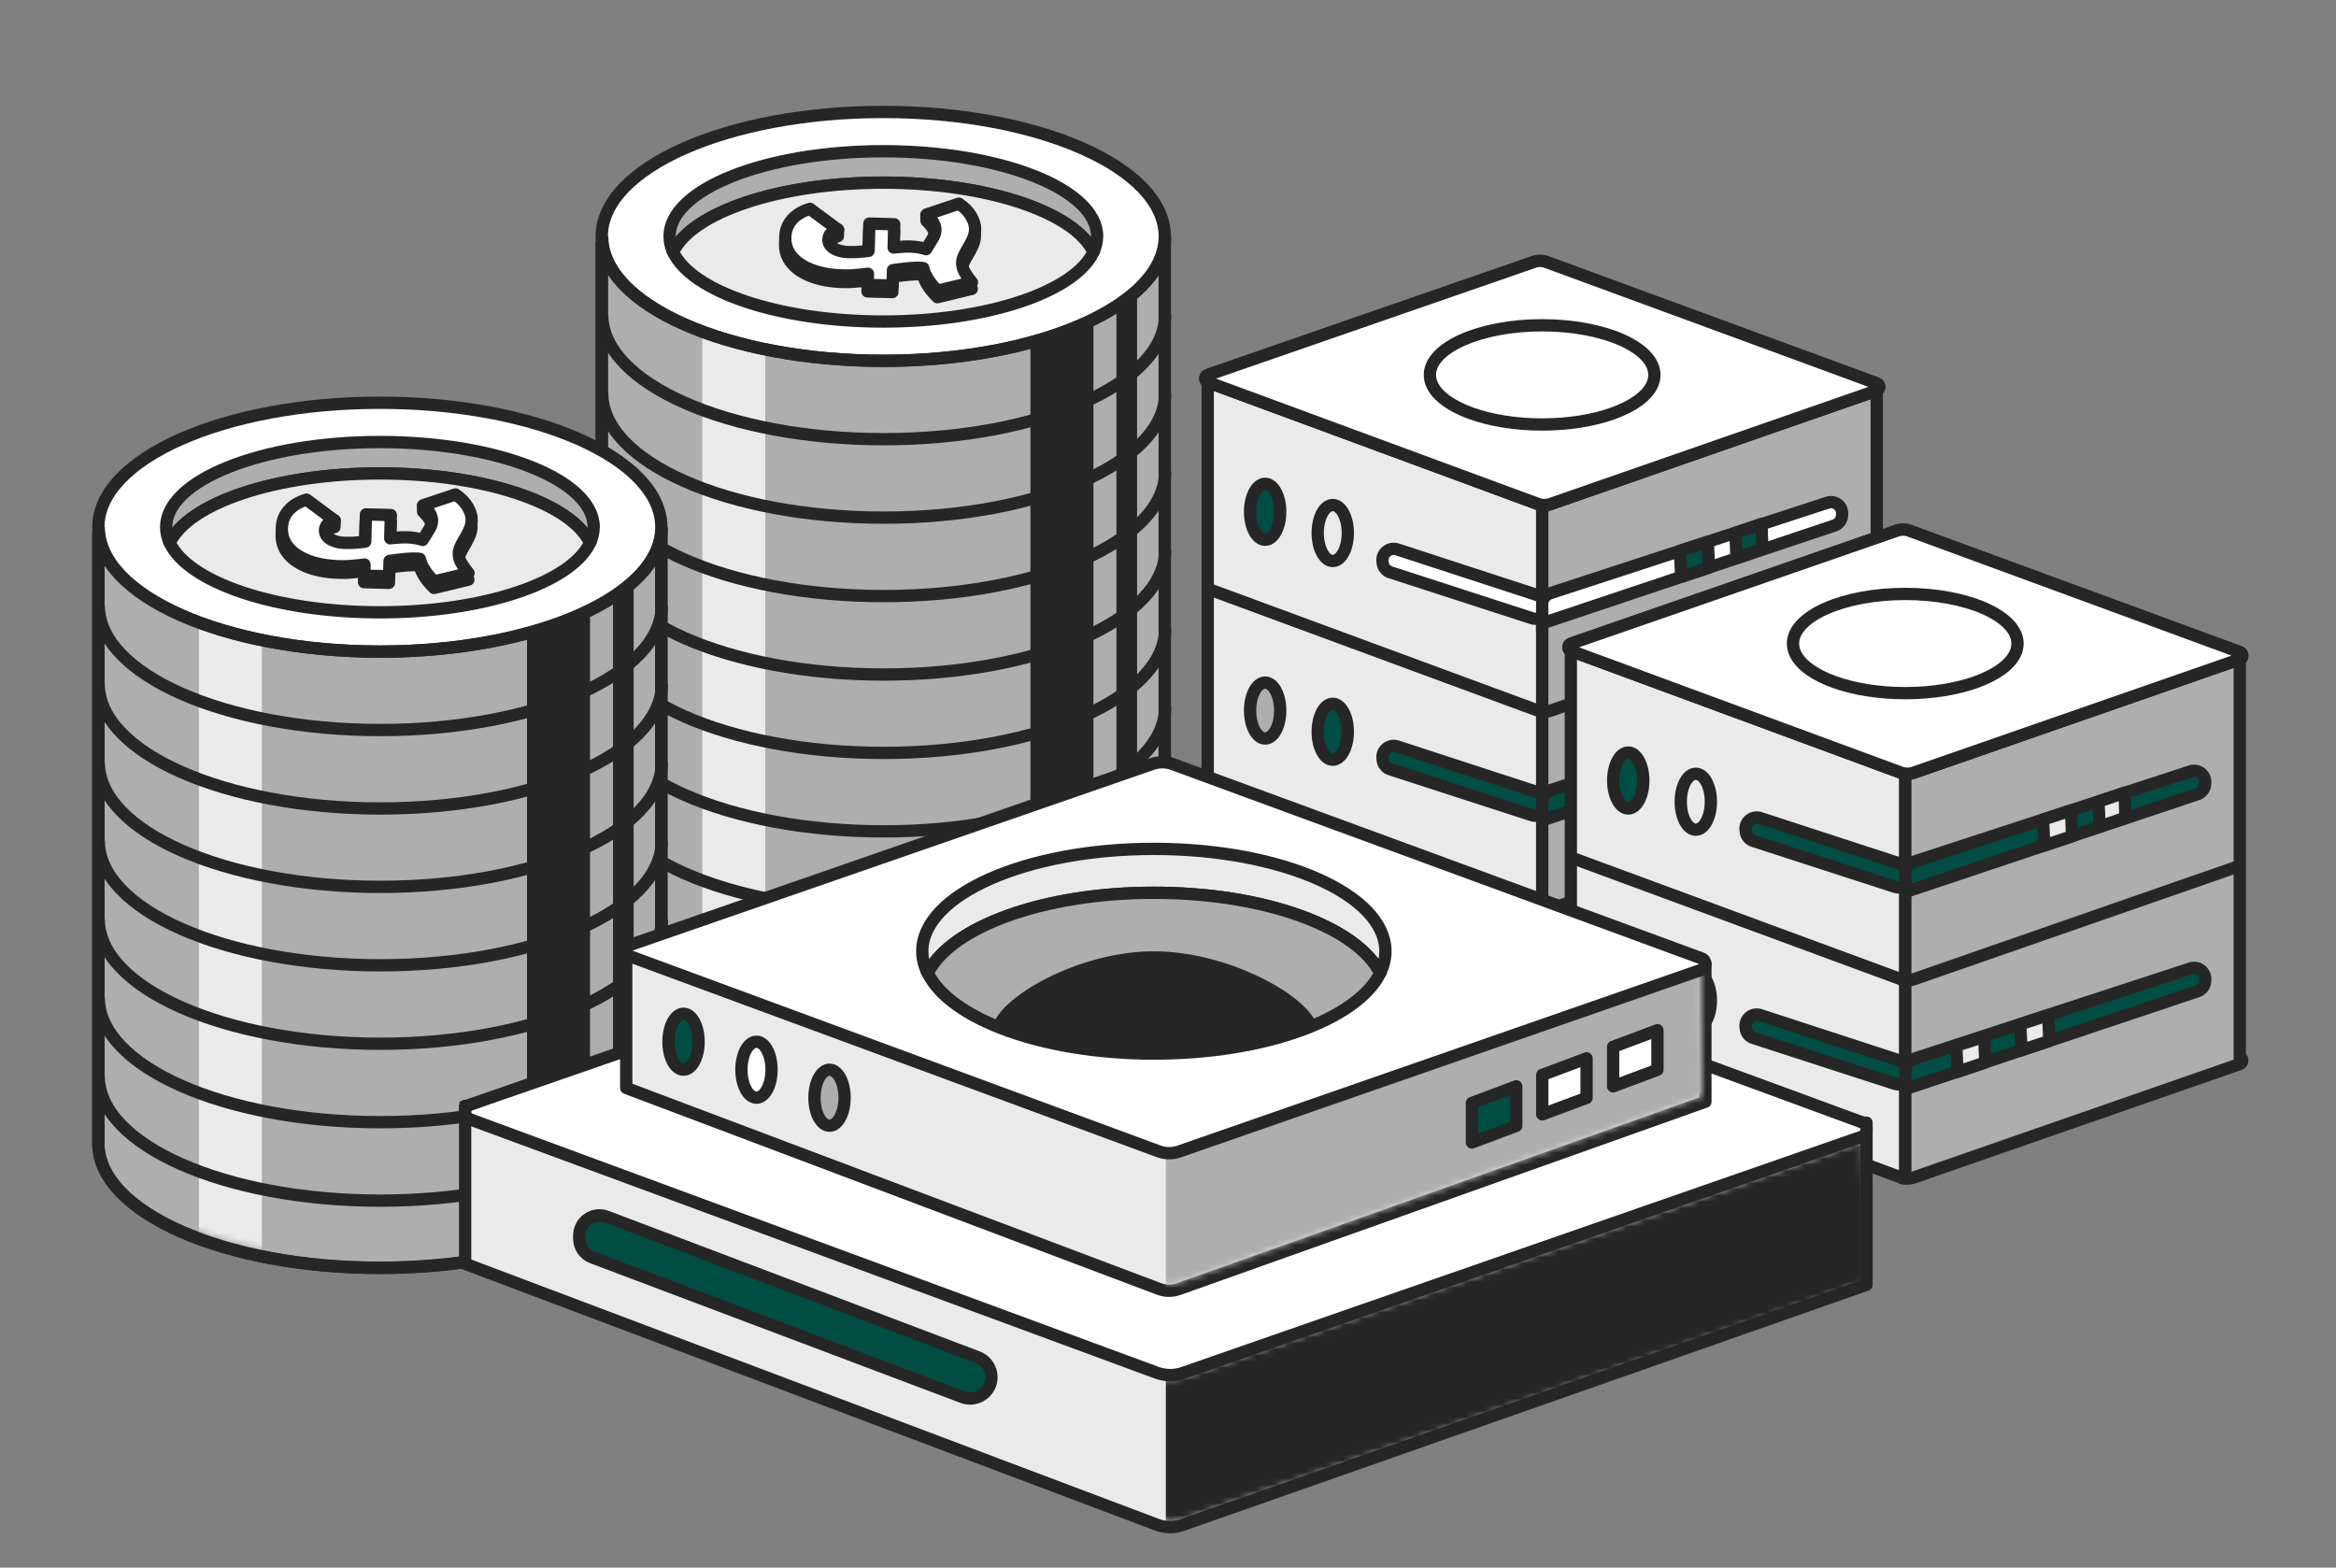<svg width="380" height="255" viewBox="0 0 380 255" fill="none" xmlns="http://www.w3.org/2000/svg">
<rect x="0" y="0" width="380" height="255" fill="#808080" stroke="none"/>
<g clip-path="url(#clip0_625_3988)">
<path d="M250.871 82.13V147.99C250.621 147.97 250.381 147.9 250.141 147.82L196.451 128.01C195.921 127.82 195.921 127.04 196.461 126.86V62.15L250.131 81.96C250.371 82.05 250.611 82.11 250.861 82.13H250.871Z" fill="#EAEAEA" stroke="#262626" stroke-width="2" stroke-linejoin="round"/>
<path d="M305.291 129.38L252.231 147.84C251.801 148 251.331 148.04 250.881 147.99V82.13C251.331 82.19 251.801 82.13 252.231 81.98L305.291 63.52V128.22C305.841 128.41 305.841 129.19 305.291 129.38Z" fill="#AEAEAE" stroke="#262626" stroke-width="2" stroke-miterlimit="10"/>
<path d="M305.291 63.52L252.231 81.98C251.801 82.13 251.331 82.18 250.881 82.13C250.631 82.11 250.391 82.05 250.151 81.96L196.461 62.15C195.931 61.96 195.931 61.18 196.471 60.99L249.511 42.61C250.181 42.37 250.911 42.38 251.581 42.63L305.291 62.36C305.841 62.55 305.841 63.33 305.291 63.52Z" fill="white" stroke="#262626" stroke-width="2" stroke-miterlimit="10"/>
<path d="M305.291 63.52L252.231 81.98C251.801 82.13 251.331 82.18 250.881 82.13C250.631 82.11 250.391 82.05 250.151 81.96L196.461 62.15C195.931 61.96 195.931 61.18 196.471 60.99L249.511 42.61C250.181 42.37 250.911 42.38 251.581 42.63L305.291 62.36C305.841 62.55 305.841 63.33 305.291 63.52Z" fill="white" stroke="#262626" stroke-width="2" stroke-miterlimit="10"/>
<path d="M305.291 97.14L252.231 115.6C251.801 115.75 251.331 115.8 250.881 115.75C250.631 115.73 250.391 115.67 250.151 115.58L196.461 95.77" stroke="#262626" stroke-width="2" stroke-miterlimit="10"/>
<path d="M250.871 148.01V147.99" stroke="#262626" stroke-width="2" stroke-miterlimit="10"/>
<path d="M205.802 87.8C207.155 87.8 208.252 85.763 208.252 83.25C208.252 80.737 207.155 78.7 205.802 78.7C204.448 78.7 203.352 80.737 203.352 83.25C203.352 85.763 204.448 87.8 205.802 87.8Z" fill="#004D44" stroke="#262626" stroke-width="2" stroke-linecap="round" stroke-linejoin="round"/>
<path d="M216.802 91.25C218.155 91.25 219.252 89.213 219.252 86.7C219.252 84.187 218.155 82.15 216.802 82.15C215.448 82.15 214.352 84.187 214.352 86.7C214.352 89.213 215.448 91.25 216.802 91.25Z" fill="#EAEAEA" stroke="#262626" stroke-width="2" stroke-linejoin="round"/>
<path d="M205.802 120.13C207.155 120.13 208.252 118.093 208.252 115.58C208.252 113.067 207.155 111.03 205.802 111.03C204.448 111.03 203.352 113.067 203.352 115.58C203.352 118.093 204.448 120.13 205.802 120.13Z" fill="#AEAEAE" stroke="#262626" stroke-width="2" stroke-miterlimit="10"/>
<path d="M216.802 123.58C218.155 123.58 219.252 121.543 219.252 119.03C219.252 116.517 218.155 114.48 216.802 114.48C215.448 114.48 214.352 116.517 214.352 119.03C214.352 121.543 215.448 123.58 216.802 123.58Z" fill="#004D44" stroke="#262626" stroke-width="2" stroke-linecap="round" stroke-linejoin="round"/>
<path d="M250.872 52.91C240.782 52.91 232.602 56.53 232.602 60.98C232.602 61.57 232.742 62.15 233.022 62.71C234.812 66.34 242.122 69.05 250.862 69.05C259.602 69.05 266.912 66.34 268.702 62.71C268.982 62.15 269.122 61.57 269.122 60.98C269.122 56.52 260.942 52.91 250.852 52.91H250.872Z" stroke="#262626" stroke-width="2" stroke-miterlimit="10"/>
<path d="M250.32 96.88L227.23 89.35C226.02 88.99 224.81 89.95 224.89 91.21L224.91 91.47C224.96 92.24 225.48 92.9 226.22 93.11L249.24 100.57C250.5 100.94 251.74 99.97 251.7 98.67V98.62C251.65 97.82 251.1 97.12 250.33 96.89L250.32 96.88Z" fill="white" stroke="#262626" stroke-width="2" stroke-miterlimit="10"/>
<path d="M250.871 101.4L298.301 85.52C299.041 85.32 299.581 84.67 299.641 83.91L299.661 83.65C299.761 82.39 298.581 81.4 297.361 81.74L252.281 96.46C251.501 96.67 250.941 97.36 250.871 98.16V101.4Z" fill="white" stroke="#262626" stroke-width="2" stroke-miterlimit="10"/>
<path d="M273.271 89.61L277.831 88.12L278.001 92.32L273.491 93.83L273.271 89.61Z" fill="#004D44" stroke="#262626" stroke-width="2" stroke-linecap="round" stroke-linejoin="round"/>
<path d="M282.301 86.69L286.541 85.23L286.681 89.29L282.481 90.77L282.301 86.69Z" fill="#004D44" stroke="#262626" stroke-width="2" stroke-linecap="round" stroke-linejoin="round"/>
<path d="M250.32 128.93L227.23 121.4C226.02 121.04 224.81 122 224.89 123.26L224.91 123.52C224.96 124.29 225.48 124.95 226.22 125.16L249.24 132.62C250.5 132.99 251.74 132.02 251.7 130.72V130.67C251.65 129.87 251.1 129.17 250.33 128.94L250.32 128.93Z" fill="#004D44" stroke="#262626" stroke-width="2" stroke-linecap="round" stroke-linejoin="round"/>
<path d="M250.871 133.45L298.301 117.57C299.041 117.37 299.581 116.72 299.641 115.96L299.661 115.7C299.761 114.44 298.581 113.45 297.361 113.79L252.281 128.51C251.501 128.72 250.941 129.41 250.871 130.21V133.45Z" fill="#004D44" stroke="#262626" stroke-width="2" stroke-linecap="round" stroke-linejoin="round"/>
<path d="M269.57 122.91L274.13 121.42L274.3 125.62L269.78 127.13L269.57 122.91Z" fill="#EAEAEA" stroke="#262626" stroke-width="2" stroke-linecap="round" stroke-linejoin="round"/>
<path d="M259.16 126.41L263.72 124.92L263.89 129.12L259.37 130.63L259.16 126.41Z" fill="#EAEAEA" stroke="#262626" stroke-width="2" stroke-linecap="round" stroke-linejoin="round"/>
<path d="M309.939 125.83V191.69C309.689 191.67 309.449 191.6 309.209 191.52L255.519 171.71C254.989 171.52 254.989 170.74 255.529 170.56V105.85L309.199 125.66C309.439 125.75 309.679 125.81 309.929 125.83H309.939Z" fill="#EAEAEA" stroke="#262626" stroke-width="2" stroke-linejoin="round"/>
<path d="M364.349 173.08L311.289 191.54C310.859 191.7 310.389 191.74 309.939 191.69V125.83C310.389 125.89 310.859 125.83 311.289 125.68L364.349 107.22V171.92C364.899 172.11 364.899 172.89 364.349 173.08Z" fill="#AEAEAE" stroke="#262626" stroke-width="2" stroke-miterlimit="10"/>
<path d="M364.349 107.23L311.289 125.69C310.859 125.84 310.389 125.89 309.939 125.84C309.689 125.82 309.449 125.76 309.209 125.67L255.519 105.86C254.989 105.67 254.989 104.89 255.529 104.7L308.569 86.32C309.239 86.08 309.969 86.09 310.639 86.34L364.349 106.07C364.899 106.26 364.899 107.04 364.349 107.23Z" fill="white" stroke="#262626" stroke-width="2" stroke-miterlimit="10"/>
<path d="M364.349 107.23L311.289 125.69C310.859 125.84 310.389 125.89 309.939 125.84C309.689 125.82 309.449 125.76 309.209 125.67L255.519 105.86C254.989 105.67 254.989 104.89 255.529 104.7L308.569 86.32C309.239 86.08 309.969 86.09 310.639 86.34L364.349 106.07C364.899 106.26 364.899 107.04 364.349 107.23Z" fill="white" stroke="#262626" stroke-width="2" stroke-miterlimit="10"/>
<path d="M364.35 140.84L311.29 159.3C310.86 159.45 310.39 159.5 309.94 159.45C309.69 159.43 309.45 159.37 309.21 159.28L255.52 139.47" stroke="#262626" stroke-width="2" stroke-miterlimit="10"/>
<path d="M309.939 191.71V191.69" stroke="#262626" stroke-width="2" stroke-miterlimit="10"/>
<path d="M264.87 131.51C266.223 131.51 267.32 129.473 267.32 126.96C267.32 124.447 266.223 122.41 264.87 122.41C263.517 122.41 262.42 124.447 262.42 126.96C262.42 129.473 263.517 131.51 264.87 131.51Z" fill="#004D44" stroke="#262626" stroke-width="2" stroke-linecap="round" stroke-linejoin="round"/>
<path d="M275.86 134.96C277.213 134.96 278.31 132.923 278.31 130.41C278.31 127.897 277.213 125.86 275.86 125.86C274.507 125.86 273.41 127.897 273.41 130.41C273.41 132.923 274.507 134.96 275.86 134.96Z" fill="#EAEAEA" stroke="#262626" stroke-width="2" stroke-linejoin="round"/>
<path d="M264.87 163.84C266.223 163.84 267.32 161.803 267.32 159.29C267.32 156.777 266.223 154.74 264.87 154.74C263.517 154.74 262.42 156.777 262.42 159.29C262.42 161.803 263.517 163.84 264.87 163.84Z" fill="#AEAEAE" stroke="#262626" stroke-width="2" stroke-miterlimit="10"/>
<path d="M275.86 167.29C277.213 167.29 278.31 165.253 278.31 162.74C278.31 160.227 277.213 158.19 275.86 158.19C274.507 158.19 273.41 160.227 273.41 162.74C273.41 165.253 274.507 167.29 275.86 167.29Z" fill="#004D44" stroke="#262626" stroke-width="2" stroke-linecap="round" stroke-linejoin="round"/>
<path d="M309.94 96.61C299.85 96.61 291.67 100.23 291.67 104.68C291.67 105.27 291.81 105.85 292.09 106.41C293.88 110.04 301.19 112.75 309.93 112.75C318.67 112.75 325.98 110.04 327.77 106.41C328.05 105.85 328.19 105.27 328.19 104.68C328.19 100.22 320.01 96.61 309.92 96.61H309.94Z" stroke="#262626" stroke-width="2" stroke-miterlimit="10"/>
<path d="M309.379 140.58L286.289 133.05C285.079 132.69 283.869 133.65 283.949 134.91L283.969 135.17C284.019 135.94 284.539 136.6 285.279 136.81L308.299 144.27C309.559 144.64 310.799 143.67 310.759 142.37V142.32C310.709 141.52 310.159 140.82 309.389 140.59L309.379 140.58Z" fill="#004D44" stroke="#262626" stroke-width="2" stroke-linecap="round" stroke-linejoin="round"/>
<path d="M309.939 145.1L357.369 129.22C358.109 129.02 358.649 128.37 358.709 127.61L358.729 127.35C358.829 126.09 357.649 125.1 356.429 125.44L311.349 140.16C310.569 140.37 310.009 141.06 309.939 141.86V145.1Z" fill="#004D44" stroke="#262626" stroke-width="2" stroke-linecap="round" stroke-linejoin="round"/>
<path d="M332.34 133.31L336.9 131.82L337.07 136.02L332.55 137.53L332.34 133.31Z" fill="#EAEAEA" stroke="#262626" stroke-width="2" stroke-linecap="round" stroke-linejoin="round"/>
<path d="M341.359 130.39L345.609 128.94L345.749 133L341.549 134.47L341.359 130.39Z" fill="#EAEAEA" stroke="#262626" stroke-width="2" stroke-linecap="round" stroke-linejoin="round"/>
<path d="M309.379 172.63L286.289 165.1C285.079 164.74 283.869 165.7 283.949 166.96L283.969 167.22C284.019 167.99 284.539 168.65 285.279 168.86L308.299 176.32C309.559 176.69 310.799 175.72 310.759 174.42V174.37C310.709 173.57 310.159 172.87 309.389 172.64L309.379 172.63Z" fill="#004D44" stroke="#262626" stroke-width="2" stroke-linecap="round" stroke-linejoin="round"/>
<path d="M309.939 177.16L357.369 161.28C358.109 161.08 358.649 160.43 358.709 159.67L358.729 159.41C358.829 158.15 357.649 157.16 356.429 157.5L311.349 172.22C310.569 172.43 310.009 173.12 309.939 173.92V177.16Z" fill="#004D44" stroke="#262626" stroke-width="2" stroke-linecap="round" stroke-linejoin="round"/>
<path d="M328.629 166.61L333.199 165.12L333.359 169.32L328.849 170.83L328.629 166.61Z" fill="#EAEAEA" stroke="#262626" stroke-width="2" stroke-linecap="round" stroke-linejoin="round"/>
<path d="M318.219 170.11L322.779 168.62L322.949 172.82L318.439 174.34L318.219 170.11Z" fill="#EAEAEA" stroke="#262626" stroke-width="2" stroke-linecap="round" stroke-linejoin="round"/>
<path d="M97.891 40.38V138.66C97.891 149.84 118.391 158.9 143.681 158.9C168.971 158.9 189.471 149.84 189.471 138.66V40.38H97.891Z" fill="#AEAEAE" stroke="#262626" stroke-width="2" stroke-miterlimit="10"/>
<mask id="mask0_625_3988" style="mask-type:luminance" maskUnits="userSpaceOnUse" x="97" y="38" width="93" height="120">
<path d="M97.891 38.45V137.32C97.891 148.5 118.391 157.56 143.681 157.56C168.971 157.56 189.471 148.5 189.471 137.32V38.45H97.891Z" fill="white"/>
</mask>
<g mask="url(#mask0_625_3988)">
<path d="M177.871 47.17H167.621V163.43H177.871V47.17Z" fill="#262626"/>
<path d="M124.49 46.79H114.24V163.05H124.49V46.79Z" fill="#EAEAEA"/>
<path d="M184.969 42.35H181.609V158.61H184.969V42.35Z" fill="#262626"/>
</g>
<path d="M97.891 40.25V138.71C97.891 149.89 118.391 158.95 143.681 158.95C168.971 158.95 189.471 149.89 189.471 138.71V40.25H97.891Z" stroke="#262626" stroke-width="2" stroke-miterlimit="10"/>
<path d="M143.681 58.69C168.97 58.69 189.471 49.628 189.471 38.45C189.471 27.272 168.97 18.21 143.681 18.21C118.392 18.21 97.891 27.272 97.891 38.45C97.891 49.628 118.392 58.69 143.681 58.69Z" fill="white" stroke="#262626" stroke-width="2" stroke-miterlimit="10"/>
<path d="M189.541 38.45C189.541 49.63 169.041 58.69 143.751 58.69C118.461 58.69 97.961 49.63 97.961 38.45" stroke="#262626" stroke-width="2" stroke-miterlimit="10"/>
<path d="M189.541 51.2C189.541 62.38 169.041 71.44 143.751 71.44C118.461 71.44 97.961 62.38 97.961 51.2" stroke="#262626" stroke-width="2" stroke-miterlimit="10"/>
<path d="M189.541 63.96C189.541 75.14 169.041 84.2 143.751 84.2C118.461 84.2 97.961 75.14 97.961 63.96" stroke="#262626" stroke-width="2" stroke-miterlimit="10"/>
<path d="M189.541 76.72C189.541 87.9 169.041 96.96 143.751 96.96C118.461 96.96 97.961 87.9 97.961 76.72" stroke="#262626" stroke-width="2" stroke-miterlimit="10"/>
<path d="M189.541 89.48C189.541 100.66 169.041 109.72 143.751 109.72C118.461 109.72 97.961 100.66 97.961 89.48" stroke="#262626" stroke-width="2" stroke-miterlimit="10"/>
<path d="M189.541 102.23C189.541 113.41 169.041 122.47 143.751 122.47C118.461 122.47 97.961 113.41 97.961 102.23" stroke="#262626" stroke-width="2" stroke-miterlimit="10"/>
<path d="M189.541 114.99C189.541 126.17 169.041 135.23 143.751 135.23C118.461 135.23 97.961 126.17 97.961 114.99" stroke="#262626" stroke-width="2" stroke-miterlimit="10"/>
<path d="M189.541 127.75C189.541 138.93 169.041 147.99 143.751 147.99C118.461 147.99 97.961 138.93 97.961 127.75" stroke="#262626" stroke-width="2" stroke-miterlimit="10"/>
<path d="M178.46 38.45C178.46 39.32 178.26 40.17 177.87 41C174.86 34.58 160.7 29.71 143.68 29.71C126.66 29.71 112.51 34.58 109.5 41C109.12 40.17 108.92 39.32 108.92 38.45C108.92 30.8 124.49 24.6 143.69 24.6C162.89 24.6 178.47 30.8 178.47 38.45H178.46Z" fill="#AEAEAE" stroke="#262626" stroke-width="2" stroke-linecap="round" stroke-linejoin="round"/>
<path d="M177.87 41C174.86 47.42 160.7 52.3 143.68 52.3C126.66 52.3 112.51 47.43 109.5 41C112.51 34.58 126.67 29.71 143.68 29.71C160.69 29.71 174.86 34.58 177.87 41Z" fill="#EAEAEA" stroke="#262626" stroke-width="2" stroke-miterlimit="10"/>
<path d="M150.741 35.95C151.231 36.42 151.591 36.87 151.811 37.29C152.031 37.71 152.141 38.07 152.141 38.38C152.131 38.86 152.011 39.29 151.791 39.67C151.571 40.05 151.361 40.41 151.161 40.72C150.941 41.05 150.761 41.34 150.611 41.59C150.561 41.57 150.511 41.56 150.471 41.54C149.701 41.31 148.881 41.19 148.021 41.16C147.441 41.14 146.701 41.18 145.801 41.27C145.651 41.29 145.491 41.31 145.341 41.32L145.441 37.54L141.391 37.43L141.271 41.86C141.021 41.89 140.761 41.93 140.521 41.96C139.741 42.05 138.921 42.09 138.051 42.07C137.381 42.05 136.791 41.95 136.281 41.77C135.771 41.59 135.381 41.35 135.111 41.05C134.841 40.75 134.711 40.41 134.721 40.03C134.721 39.8 134.781 39.58 134.881 39.38C134.981 39.18 135.151 38.99 135.371 38.83C135.601 38.67 135.911 38.53 136.301 38.42L136.331 37.36L131.721 35.03C130.491 35.4 129.521 35.98 128.811 36.78C128.111 37.58 127.741 38.54 127.711 39.66C127.681 40.87 128.051 41.93 128.811 42.84C129.581 43.75 130.681 44.47 132.111 45C133.541 45.53 135.231 45.82 137.181 45.87C137.631 45.88 138.081 45.87 138.561 45.85C139.031 45.82 139.611 45.77 140.281 45.7C140.541 45.67 140.841 45.63 141.161 45.59L141.111 47.4L145.161 47.51L145.231 45C145.571 44.95 145.901 44.91 146.261 44.86C146.891 44.78 147.481 44.71 148.041 44.67C148.601 44.62 149.071 44.61 149.461 44.62C149.691 44.62 149.921 44.65 150.151 44.67C150.261 45.12 150.421 45.57 150.671 46.02C151.121 46.84 151.731 47.61 152.491 48.34L158.081 46.99C157.591 46.41 157.211 45.86 156.911 45.35C156.621 44.84 156.481 44.32 156.491 43.8C156.491 43.48 156.561 43.17 156.681 42.88C156.801 42.59 156.931 42.32 157.081 42.06C157.231 41.8 157.361 41.58 157.471 41.38C157.671 41.05 157.911 40.61 158.171 40.06C158.441 39.51 158.581 38.93 158.591 38.32C158.611 37.71 158.401 37.01 157.961 36.24C157.521 35.47 156.851 34.79 155.951 34.19L150.691 34.97L150.721 35.93L150.741 35.95Z" fill="white" stroke="#262626" stroke-width="2" stroke-linecap="round" stroke-linejoin="round"/>
<path d="M150.77 34.89C151.26 35.36 151.62 35.81 151.84 36.23C152.06 36.65 152.17 37.01 152.17 37.32C152.16 37.8 152.04 38.23 151.82 38.61C151.6 38.99 151.39 39.35 151.19 39.66C150.97 39.99 150.79 40.28 150.64 40.53C150.59 40.51 150.54 40.5 150.5 40.48C149.73 40.25 148.91 40.13 148.05 40.1C147.47 40.08 146.73 40.12 145.83 40.21C145.68 40.23 145.52 40.25 145.37 40.26L145.47 36.48L141.42 36.37L141.3 40.8C141.05 40.83 140.79 40.87 140.55 40.9C139.77 40.99 138.95 41.03 138.08 41.01C137.41 40.99 136.82 40.89 136.31 40.71C135.8 40.53 135.41 40.29 135.14 39.99C134.87 39.69 134.74 39.35 134.75 38.97C134.75 38.74 134.81 38.52 134.91 38.32C135.01 38.12 135.18 37.93 135.4 37.77C135.63 37.61 135.94 37.47 136.33 37.36L131.75 33.97C130.52 34.34 129.55 34.92 128.84 35.72C128.14 36.52 127.77 37.48 127.74 38.6C127.71 39.81 128.08 40.87 128.84 41.78C129.61 42.69 130.71 43.41 132.14 43.94C133.57 44.47 135.26 44.76 137.21 44.81C137.66 44.82 138.11 44.81 138.59 44.79C139.06 44.76 139.64 44.71 140.31 44.64C140.57 44.61 140.87 44.57 141.19 44.53L141.14 46.34L145.19 46.45L145.26 43.94C145.6 43.89 145.93 43.85 146.29 43.8C146.92 43.72 147.51 43.65 148.07 43.61C148.63 43.56 149.1 43.55 149.49 43.56C149.72 43.56 149.95 43.59 150.18 43.61C150.29 44.06 150.45 44.51 150.7 44.96C151.15 45.78 151.76 46.55 152.52 47.28L158.11 45.93C157.62 45.35 157.24 44.8 156.94 44.29C156.65 43.78 156.51 43.26 156.52 42.74C156.52 42.42 156.59 42.11 156.71 41.82C156.83 41.53 156.96 41.26 157.11 41C157.26 40.74 157.39 40.52 157.5 40.32C157.7 39.99 157.94 39.55 158.2 39C158.47 38.45 158.61 37.87 158.62 37.26C158.64 36.65 158.43 35.95 157.99 35.18C157.55 34.41 156.88 33.73 155.98 33.13L150.76 34.88L150.77 34.89Z" fill="white" stroke="#262626" stroke-width="2" stroke-linecap="round" stroke-linejoin="round"/>
<path d="M16 87.69V185.97C16 197.15 36.5 206.21 61.79 206.21C87.08 206.21 107.58 197.15 107.58 185.97V87.69H16Z" fill="#AEAEAE" stroke="#262626" stroke-width="2" stroke-miterlimit="10"/>
<mask id="mask1_625_3988" style="mask-type:luminance" maskUnits="userSpaceOnUse" x="16" y="85" width="92" height="120">
<path d="M16 85.75V184.62C16 195.8 36.5 204.86 61.79 204.86C87.08 204.86 107.58 195.8 107.58 184.62V85.75H16Z" fill="white"/>
</mask>
<g mask="url(#mask1_625_3988)">
<path d="M95.981 94.48H85.731V210.74H95.981V94.48Z" fill="#262626"/>
<path d="M42.6 94.09H32.35V210.35H42.6V94.09Z" fill="#EAEAEA"/>
<path d="M103.079 89.65H99.719V205.91H103.079V89.65Z" fill="#262626"/>
</g>
<path d="M16 87.55V186.01C16 197.19 36.5 206.25 61.79 206.25C87.08 206.25 107.58 197.19 107.58 186.01V87.55H16Z" stroke="#262626" stroke-width="2" stroke-miterlimit="10"/>
<path d="M61.79 105.99C87.079 105.99 107.58 96.928 107.58 85.75C107.58 74.572 87.079 65.51 61.79 65.51C36.501 65.51 16 74.572 16 85.75C16 96.928 36.501 105.99 61.79 105.99Z" fill="white" stroke="#262626" stroke-width="2" stroke-miterlimit="10"/>
<path d="M107.65 85.75C107.65 96.93 87.15 105.99 61.86 105.99C36.57 105.99 16.07 96.93 16.07 85.75" stroke="#262626" stroke-width="2" stroke-miterlimit="10"/>
<path d="M107.65 98.51C107.65 109.69 87.15 118.75 61.86 118.75C36.57 118.75 16.07 109.69 16.07 98.51" stroke="#262626" stroke-width="2" stroke-miterlimit="10"/>
<path d="M107.65 111.27C107.65 122.45 87.15 131.51 61.86 131.51C36.57 131.51 16.07 122.45 16.07 111.27" stroke="#262626" stroke-width="2" stroke-miterlimit="10"/>
<path d="M107.65 124.02C107.65 135.2 87.15 144.26 61.86 144.26C36.57 144.26 16.07 135.2 16.07 124.02" stroke="#262626" stroke-width="2" stroke-miterlimit="10"/>
<path d="M107.65 136.78C107.65 147.96 87.15 157.02 61.86 157.02C36.57 157.02 16.07 147.96 16.07 136.78" stroke="#262626" stroke-width="2" stroke-miterlimit="10"/>
<path d="M107.65 149.54C107.65 160.72 87.15 169.78 61.86 169.78C36.57 169.78 16.07 160.72 16.07 149.54" stroke="#262626" stroke-width="2" stroke-miterlimit="10"/>
<path d="M107.65 162.3C107.65 173.48 87.15 182.54 61.86 182.54C36.57 182.54 16.07 173.48 16.07 162.3" stroke="#262626" stroke-width="2" stroke-miterlimit="10"/>
<path d="M107.65 175.06C107.65 186.24 87.15 195.3 61.86 195.3C36.57 195.3 16.07 186.24 16.07 175.06" stroke="#262626" stroke-width="2" stroke-miterlimit="10"/>
<path d="M96.569 85.75C96.569 86.62 96.369 87.47 95.979 88.3C92.969 81.88 78.809 77.01 61.789 77.01C44.769 77.01 30.619 81.88 27.609 88.3C27.229 87.47 27.029 86.62 27.029 85.75C27.029 78.1 42.599 71.9 61.799 71.9C80.999 71.9 96.579 78.1 96.579 85.75H96.569Z" fill="#AEAEAE" stroke="#262626" stroke-width="2" stroke-linecap="round" stroke-linejoin="round"/>
<path d="M95.979 88.3C92.969 94.72 78.809 99.6 61.789 99.6C44.769 99.6 30.619 94.73 27.609 88.3C30.619 81.88 44.779 77.01 61.789 77.01C78.799 77.01 92.969 81.88 95.979 88.3Z" fill="#EAEAEA" stroke="#262626" stroke-width="2" stroke-miterlimit="10"/>
<path d="M68.85 83.25C69.34 83.72 69.7 84.17 69.92 84.59C70.14 85.01 70.25 85.37 70.25 85.68C70.24 86.16 70.12 86.59 69.9 86.97C69.68 87.35 69.47 87.71 69.27 88.02C69.05 88.35 68.87 88.64 68.72 88.89C68.67 88.87 68.62 88.86 68.58 88.84C67.81 88.61 66.99 88.49 66.13 88.46C65.55 88.44 64.81 88.48 63.91 88.57C63.76 88.59 63.6 88.61 63.45 88.62L63.55 84.84L59.5 84.73L59.38 89.16C59.13 89.19 58.87 89.23 58.63 89.26C57.85 89.35 57.03 89.39 56.16 89.37C55.49 89.35 54.9 89.25 54.39 89.07C53.88 88.89 53.49 88.65 53.22 88.35C52.95 88.05 52.82 87.71 52.83 87.33C52.83 87.1 52.89 86.88 52.99 86.68C53.09 86.48 53.26 86.29 53.48 86.13C53.71 85.97 54.02 85.83 54.41 85.72L54.44 84.66L49.83 82.33C48.6 82.7 47.63 83.28 46.92 84.08C46.22 84.88 45.85 85.84 45.82 86.96C45.79 88.17 46.16 89.23 46.92 90.14C47.69 91.05 48.79 91.77 50.22 92.3C51.65 92.83 53.34 93.12 55.29 93.17C55.74 93.18 56.19 93.17 56.67 93.15C57.14 93.12 57.72 93.07 58.39 93C58.65 92.97 58.95 92.93 59.27 92.89L59.22 94.7L63.27 94.81L63.34 92.3C63.68 92.25 64.01 92.21 64.37 92.16C65 92.08 65.59 92.01 66.15 91.97C66.71 91.92 67.18 91.91 67.57 91.92C67.8 91.92 68.03 91.95 68.26 91.97C68.37 92.42 68.53 92.87 68.78 93.32C69.23 94.14 69.84 94.91 70.6 95.64L76.19 94.29C75.7 93.71 75.32 93.16 75.02 92.65C74.73 92.14 74.59 91.62 74.6 91.1C74.6 90.78 74.67 90.47 74.79 90.18C74.91 89.89 75.04 89.62 75.19 89.36C75.34 89.1 75.47 88.88 75.58 88.68C75.78 88.35 76.02 87.91 76.28 87.36C76.55 86.81 76.69 86.23 76.7 85.62C76.72 85.01 76.51 84.31 76.07 83.54C75.63 82.77 74.96 82.09 74.06 81.49L68.8 82.27L68.83 83.23L68.85 83.25Z" fill="white" stroke="#262626" stroke-width="2" stroke-linecap="round" stroke-linejoin="round"/>
<path d="M68.879 82.19C69.369 82.66 69.729 83.11 69.949 83.53C70.169 83.95 70.279 84.31 70.279 84.62C70.269 85.1 70.149 85.53 69.929 85.91C69.709 86.29 69.499 86.65 69.299 86.96C69.079 87.29 68.899 87.58 68.749 87.83C68.699 87.81 68.649 87.8 68.609 87.78C67.839 87.55 67.019 87.43 66.159 87.4C65.579 87.38 64.839 87.42 63.939 87.51C63.789 87.53 63.629 87.55 63.479 87.56L63.579 83.78L59.529 83.67L59.409 88.1C59.159 88.13 58.899 88.17 58.659 88.2C57.879 88.29 57.059 88.33 56.189 88.31C55.519 88.29 54.929 88.19 54.419 88.01C53.909 87.83 53.519 87.59 53.249 87.29C52.979 86.99 52.849 86.65 52.859 86.27C52.859 86.04 52.919 85.82 53.019 85.62C53.119 85.42 53.289 85.23 53.509 85.07C53.739 84.91 54.049 84.77 54.439 84.66L49.859 81.27C48.629 81.64 47.659 82.22 46.949 83.02C46.249 83.82 45.879 84.78 45.849 85.9C45.819 87.11 46.189 88.17 46.949 89.08C47.719 89.99 48.819 90.71 50.249 91.24C51.679 91.77 53.369 92.06 55.319 92.11C55.769 92.12 56.219 92.11 56.699 92.09C57.169 92.06 57.749 92.01 58.419 91.94C58.679 91.91 58.979 91.87 59.299 91.83L59.249 93.64L63.299 93.75L63.369 91.24C63.709 91.19 64.039 91.15 64.399 91.1C65.029 91.02 65.619 90.95 66.179 90.91C66.739 90.86 67.209 90.85 67.599 90.86C67.829 90.86 68.059 90.89 68.289 90.91C68.399 91.36 68.559 91.81 68.809 92.26C69.259 93.08 69.869 93.85 70.629 94.58L76.219 93.23C75.729 92.65 75.349 92.1 75.049 91.59C74.759 91.08 74.619 90.56 74.629 90.04C74.629 89.72 74.699 89.41 74.819 89.12C74.939 88.83 75.069 88.56 75.219 88.3C75.369 88.04 75.499 87.82 75.609 87.62C75.809 87.29 76.049 86.85 76.309 86.3C76.579 85.75 76.719 85.17 76.729 84.56C76.749 83.95 76.539 83.25 76.099 82.48C75.659 81.71 74.989 81.03 74.089 80.43L68.869 82.18L68.879 82.19Z" fill="white" stroke="#262626" stroke-width="2" stroke-linecap="round" stroke-linejoin="round"/>
<path d="M75.66 179.88V205.57L188.21 248.02C189.54 248.52 191 248.54 192.34 248.06L303.63 208.99V182.62L75.66 179.88Z" fill="#EAEAEA" stroke="#262626" stroke-width="2" stroke-linejoin="round"/>
<path d="M76.519 179.67L186.789 141.44C188.189 140.96 189.709 140.97 191.099 141.48L302.799 182.52C303.929 182.93 303.919 184.54 302.779 184.93L192.459 223.32C191.059 223.81 189.529 223.79 188.139 223.28L76.509 182.09C75.379 181.67 75.399 180.07 76.529 179.68L76.519 179.67Z" fill="white" stroke="#262626" stroke-width="2" stroke-miterlimit="10"/>
<mask id="mask2_625_3988" style="mask-type:luminance" maskUnits="userSpaceOnUse" x="75" y="180" width="229" height="68">
<path d="M75.66 180.39V206.08L188.23 247.2C189.56 247.7 191.02 247.72 192.36 247.24L303.42 208.61L302.84 185.68C302.84 185.68 192.76 223.96 191.91 224.14C190.57 224.43 189.69 224.3 189.69 224.3L75.67 180.38L75.66 180.39Z" fill="white"/>
</mask>
<g mask="url(#mask2_625_3988)">
<path d="M189.65 217.96V253.21L306.81 210.2L305.48 180.39L189.65 217.96Z" fill="#262626"/>
</g>
<path d="M101.869 154.73V176.97L188.539 209.66C189.559 210.05 190.689 210.06 191.719 209.69L277.419 179.21V156.84L101.859 154.73H101.869Z" fill="#EAEAEA" stroke="#262626" stroke-width="2" stroke-linejoin="round"/>
<mask id="mask3_625_3988" style="mask-type:luminance" maskUnits="userSpaceOnUse" x="101" y="141" width="176" height="68">
<path d="M101.869 157.19V176.98L188.539 208.65C189.559 209.04 190.689 209.05 191.719 208.68L276.959 178.34L276.699 141.63C276.699 141.63 191.819 171.22 191.149 171.32C190.129 171.48 189.409 171.35 189.409 171.35L101.869 157.19Z" fill="white"/>
</mask>
<g mask="url(#mask3_625_3988)">
<path d="M189.648 184.72V213.26L279.868 180.14L278.848 155.79L189.648 184.72Z" fill="#AEAEAE"/>
</g>
<path d="M102.53 153.7L187.45 124.26C188.53 123.89 189.7 123.9 190.77 124.29L276.79 155.89C277.66 156.21 277.65 157.44 276.77 157.75L191.81 187.31C190.73 187.69 189.55 187.67 188.48 187.28L102.51 155.56C101.64 155.24 101.65 154.01 102.53 153.7Z" fill="white" stroke="#262626" stroke-width="2" stroke-miterlimit="10"/>
<path d="M159.001 220.75L98.641 197.89C96.491 197.11 94.221 198.7 94.221 200.99V201.46C94.221 202.85 95.091 204.09 96.401 204.56L156.631 227.28C158.851 228.08 161.211 226.47 161.281 224.12V224.02C161.281 222.57 160.381 221.25 159.001 220.75Z" fill="#004D44" stroke="#262626" stroke-width="2" stroke-linecap="round" stroke-linejoin="round"/>
<path d="M225.369 154.73C225.369 155.95 225.069 157.14 224.499 158.3C220.799 150.81 205.729 145.22 187.699 145.22C169.669 145.22 154.599 150.81 150.909 158.3C150.329 157.15 150.029 155.96 150.029 154.73C150.029 145.54 166.889 138.08 187.699 138.08C208.509 138.08 225.369 145.54 225.369 154.73Z" fill="#EAEAEA" stroke="#262626" stroke-width="2" stroke-linecap="round" stroke-linejoin="round"/>
<path d="M224.51 158.3C220.81 165.79 205.74 171.38 187.71 171.38C169.68 171.38 154.61 165.79 150.92 158.3C154.61 150.81 169.68 145.22 187.71 145.22C205.74 145.22 220.81 150.81 224.51 158.3Z" fill="#AEAEAE" stroke="#262626" stroke-width="2" stroke-miterlimit="10"/>
<path d="M213.931 166.05C211.581 170.81 199.181 171.38 187.711 171.38C176.241 171.38 164.151 170.81 161.811 166.05C164.161 161.29 176.241 154.74 187.711 154.74C199.181 154.74 211.581 161.29 213.931 166.05Z" fill="#262626"/>
<path d="M269.62 167.58L262.41 170.28V176.71L269.62 174.01V167.58Z" fill="white" stroke="#262626" stroke-width="2" stroke-linecap="round" stroke-linejoin="round"/>
<path d="M258.091 172.15L250.881 174.85V181.27L258.091 178.58V172.15Z" fill="white" stroke="#262626" stroke-width="2" stroke-linecap="round" stroke-linejoin="round"/>
<path d="M246.649 176.71L239.439 179.41V185.84L246.649 183.14V176.71Z" fill="#004D44" stroke="#262626" stroke-width="2" stroke-linecap="round" stroke-linejoin="round"/>
<path d="M111.19 174C112.543 174 113.64 171.963 113.64 169.45C113.64 166.937 112.543 164.9 111.19 164.9C109.837 164.9 108.74 166.937 108.74 169.45C108.74 171.963 109.837 174 111.19 174Z" fill="#004D44" stroke="#262626" stroke-width="2" stroke-linecap="round" stroke-linejoin="round"/>
<path d="M123.059 178.55C124.412 178.55 125.509 176.513 125.509 174C125.509 171.487 124.412 169.45 123.059 169.45C121.706 169.45 120.609 171.487 120.609 174C120.609 176.513 121.706 178.55 123.059 178.55Z" fill="white" stroke="#262626" stroke-width="2" stroke-miterlimit="10"/>
<path d="M134.94 183.11C136.293 183.11 137.39 181.073 137.39 178.56C137.39 176.047 136.293 174.01 134.94 174.01C133.587 174.01 132.49 176.047 132.49 178.56C132.49 181.073 133.587 183.11 134.94 183.11Z" fill="#AEAEAE" stroke="#262626" stroke-width="2" stroke-miterlimit="10"/>
</g>
<defs>
<clipPath id="clip0_625_3988">
<rect width="350.76" height="251.21" fill="white" transform="translate(15 2)"/>
</clipPath>
</defs>
</svg>
